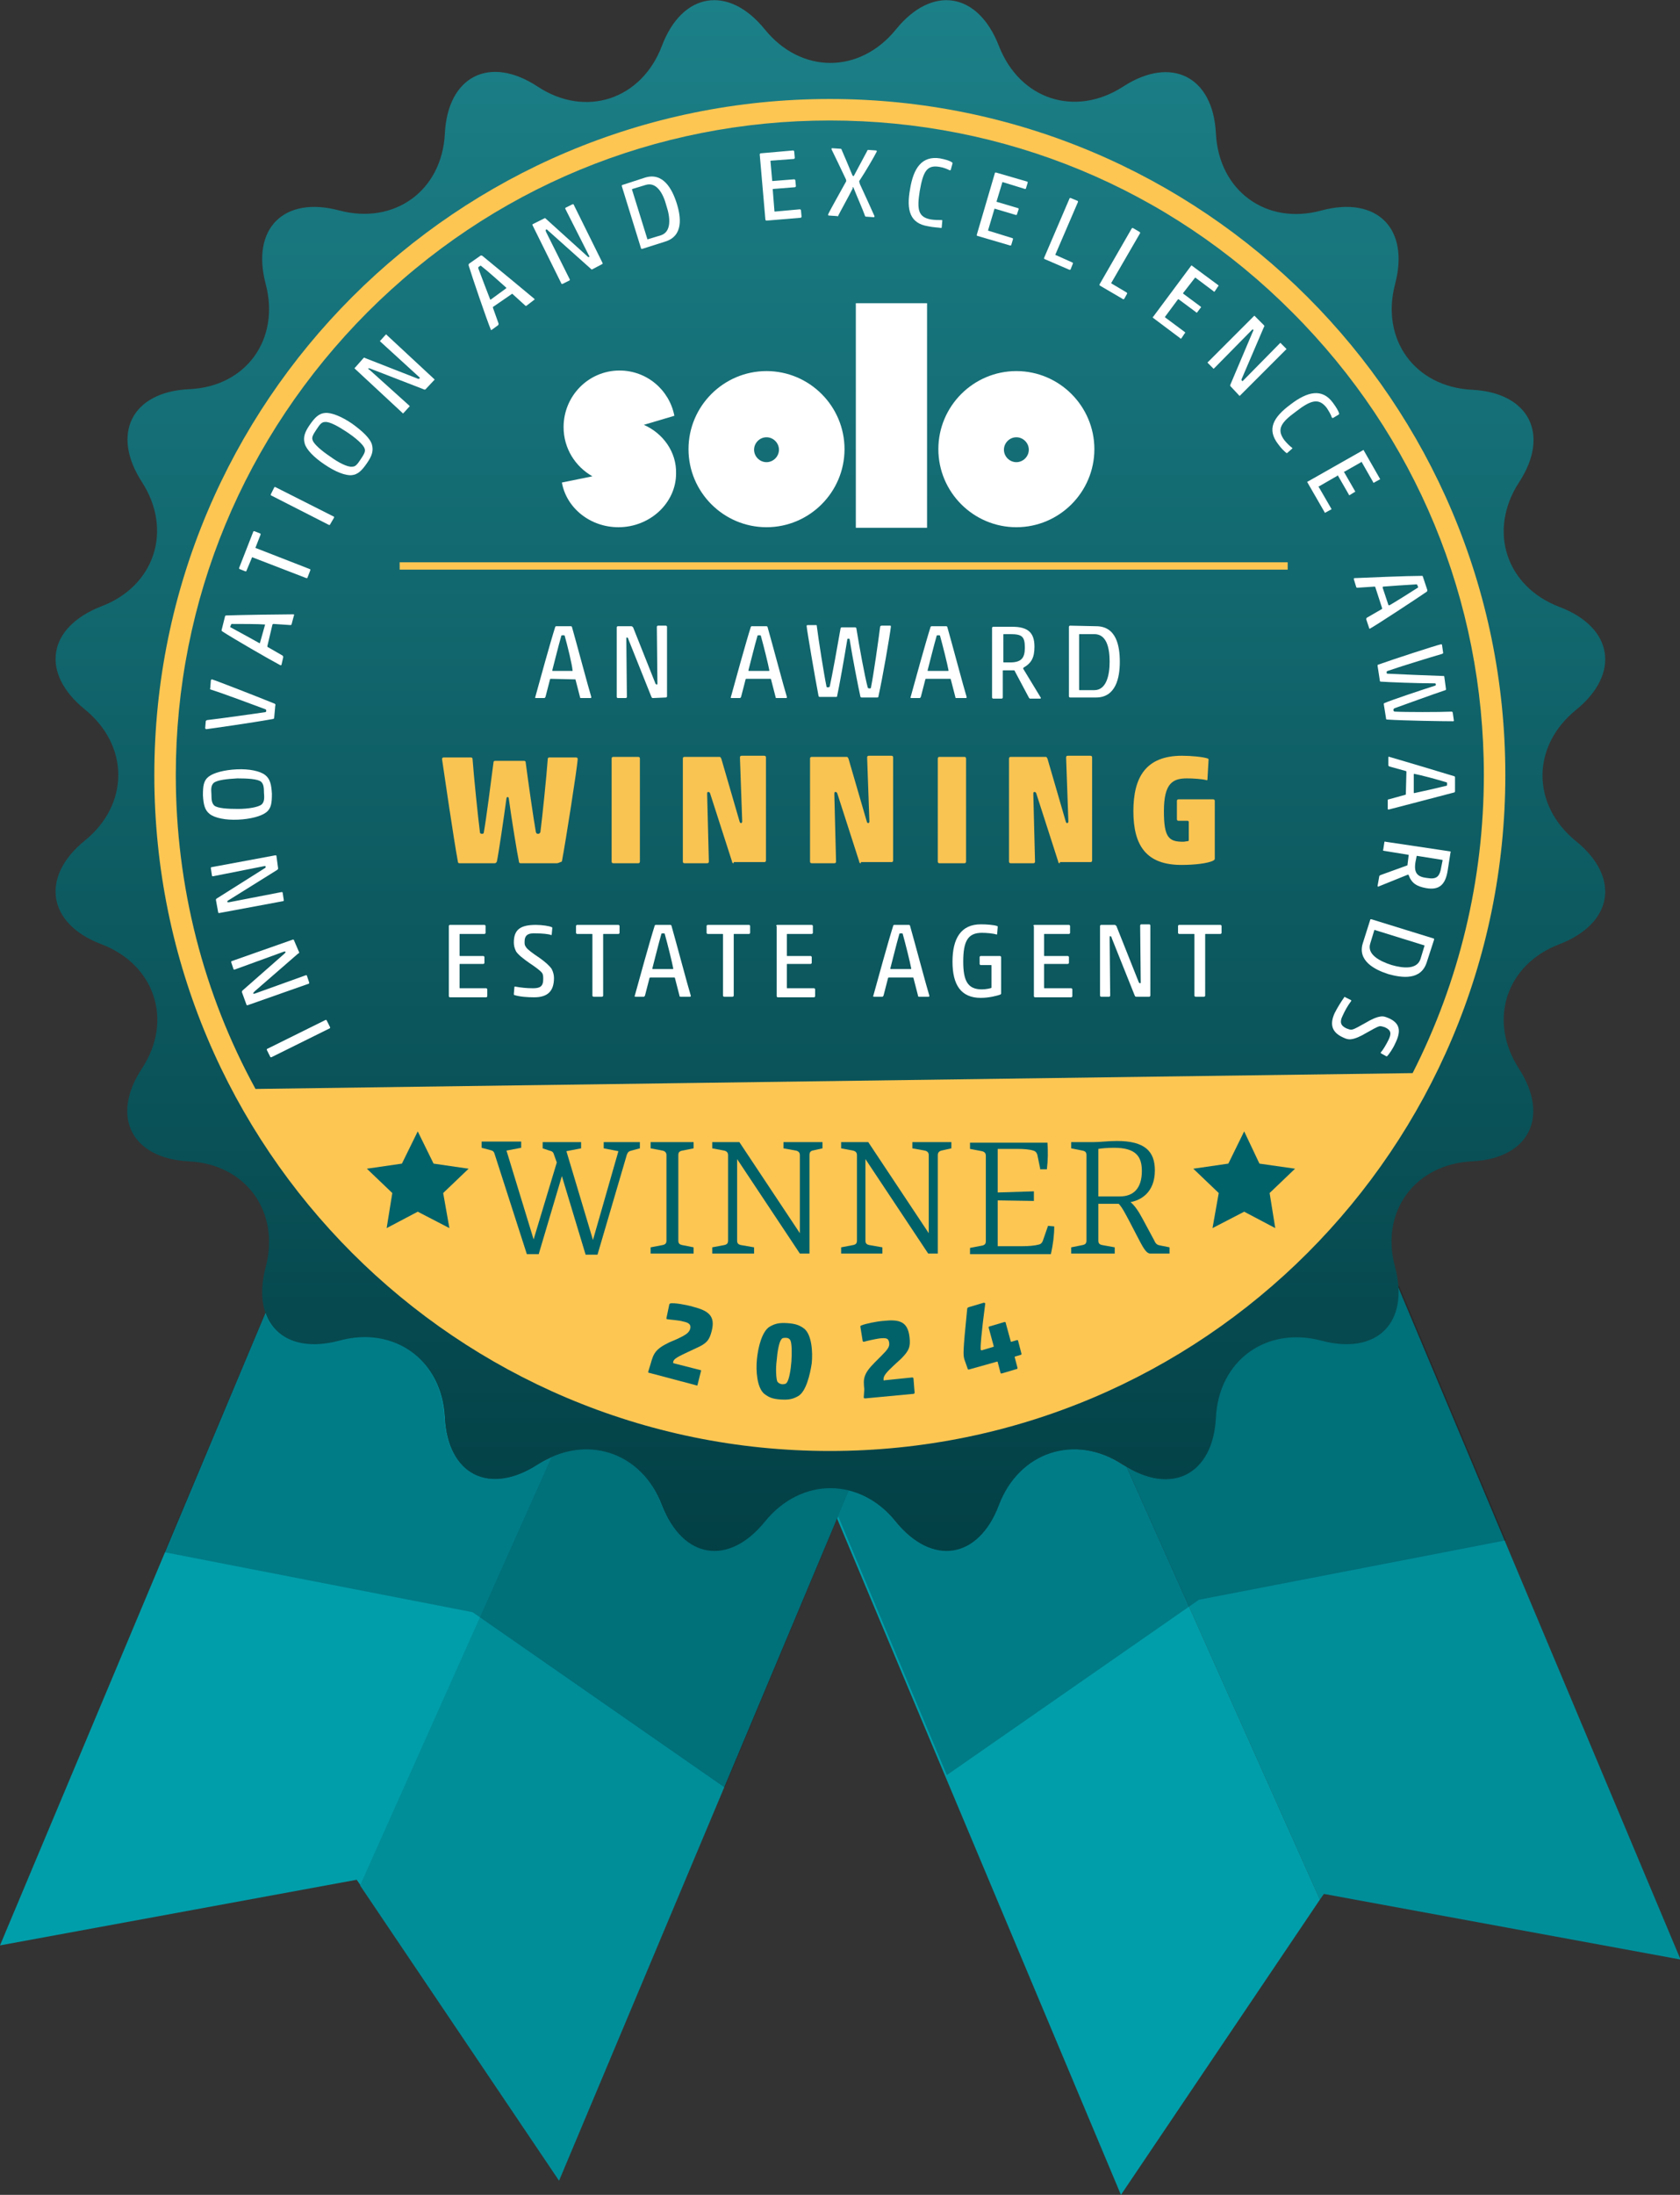 <svg enable-background="new 0 0 297.2 388" version="1.1" viewBox="0 0 297.2 388" xml:space="preserve" xmlns="http://www.w3.org/2000/svg">
<rect x="0" y="0" width="297.2" height="388" fill="#333333" stroke="none"/>
<style type="text/css">
	.st0{fill:#008E99;}
	.st1{fill:#009EAA;}
	.st2{opacity:0.22;fill:#00090B;enable-background:new    ;}
	.st3{fill:url(#SVGID_1_);}
	.st4{fill:#FDC653;}
	.st5{enable-background:new    ;}
	.st6{fill:#FFFFFF;}
	.st7{fill:#FAC452;}
	.st8{fill:#006169;}
	.st9{fill:#026269;}
</style>

	<path class="st0" d="m247.3 227.4c0.5 7.6-5 11.8-13.6 9.5-9.8-2.6-18.2 3.5-18.7 13.6-0.5 9.9-7.5 13.7-15.7 8.8l34.2 76.5 0.7-1 63.1 11.6-50-119z"/>
	<path class="st1" d="m176.6 266c-3.6 9.5-11.8 10.8-18.2 2.9-3.4-4.3-8.1-6.2-12.6-5.9l52.5 125 35.2-52.2-34.2-76.5c-0.2-0.1-0.5-0.3-0.7-0.4-8.5-5.6-18.4-2.3-22 7.1z"/>
	<path class="st1" d="m78.7 250.5c-0.5-10.1-8.9-16.3-18.7-13.6-6.6 1.8-11.4-0.3-13-4.9l-47 111.9 63.1-11.6 0.7 1 33.9-75.8c-0.8 0.4-1.7 0.8-2.5 1.3-8.6 5.6-16 1.9-16.5-8.3z"/>
	<path class="st0" d="m135.3 268.9c-6.4 7.9-14.5 6.6-18.2-2.9-3.3-8.6-11.7-12-19.5-8.5l-33.9 75.8 35.2 52.2 51.3-122.1c-5.2-1.3-10.9 0.5-14.9 5.5z"/>
	<path class="st2" d="m233.7 236.9c-9.8-2.6-18.2 3.5-18.7 13.6s-7.9 13.9-16.4 8.3c-8.5-5.5-18.4-2.3-22 7.2s-11.8 10.8-18.2 2.9-16.8-7.9-23.2 0-14.5 6.6-18.2-2.9c-3.6-9.5-13.5-12.7-22-7.2s-15.9 1.8-16.4-8.3-8.9-16.3-18.7-13.6c-6.6 1.8-11.4-0.3-13-4.8l-17.8 42.3 54.5 10.6 44.6 31 20.1-47.9 19.2 45.7 44.6-31 54.3-10.5-18.9-45-0.2 0.1c0.6 7.6-5 11.8-13.6 9.5z"/>

<linearGradient id="SVGID_1_" x1="146.9" x2="146.9" y1="113.83" y2="387.97" gradientTransform="matrix(1 0 0 -1 0 388)" gradientUnits="userSpaceOnUse">
	<stop stop-color="#024045" offset="0"/>
	<stop stop-color="#1C8088" offset="1"/>
</linearGradient>
<path class="st3" d="m135.3 5.2c6.4 7.9 16.8 7.9 23.2 0s14.5-6.6 18.2 2.9 13.5 12.7 22 7.2 15.9-1.8 16.4 8.3 8.9 16.3 18.7 13.6c9.8-2.6 15.6 3.2 13 13s3.5 18.2 13.6 18.7 13.9 7.9 8.3 16.4c-5.5 8.5-2.3 18.4 7.2 22s10.8 11.8 2.9 18.2-7.9 16.8 0 23.2 6.6 14.5-2.9 18.2c-9.5 3.6-12.7 13.5-7.2 22s1.8 15.9-8.3 16.4-16.3 8.9-13.6 18.7c2.6 9.8-3.2 15.6-13 13s-18.2 3.5-18.7 13.6-7.9 13.9-16.4 8.3c-8.5-5.5-18.4-2.3-22 7.2s-11.8 10.8-18.2 2.9-16.8-7.9-23.2 0-14.5 6.6-18.2-2.9c-3.6-9.5-13.5-12.7-22-7.2s-15.9 1.8-16.4-8.3-8.9-16.3-18.7-13.6c-9.8 2.6-15.6-3.2-13-13s-3.5-18.2-13.6-18.7-13.9-7.9-8.3-16.4 2.3-18.4-7.2-22-10.8-11.9-2.9-18.3 7.9-16.8 0-23.2-6.6-14.5 2.9-18.2c9.5-3.6 12.7-13.5 7.2-22s-1.8-15.9 8.3-16.4c10.1-0.4 16.2-8.8 13.6-18.6s3.2-15.6 13-13 18.2-3.5 18.7-13.6 7.9-13.9 16.4-8.3 18.4 2.3 22-7.2 11.8-10.8 18.2-2.9z"/>
<path class="st4" d="M146.8,17.5C80.8,17.5,27.3,71,27.3,137s53.5,119.5,119.5,119.5S266.3,203,266.3,137S212.8,17.5,146.8,17.5z   M65,55.2c21.9-21.9,50.9-33.9,81.8-33.9s60,12,81.8,33.9c21.9,21.9,33.9,50.9,33.9,81.8c0,18.6-4.4,36.6-12.6,52.7l-204.7,2.8  C36,175.7,31.1,156.7,31.1,137C31.1,106.1,43.2,77.1,65,55.2z"/>
<g class="st5">
	<path class="st6" d="m101.8 120.1c0-0.1-0.1-0.1 0 0l-4.3-0.1c-0.1 0-0.2 0-0.2 0.1l-0.8 3.1c-0.1 0.1-0.1 0.2-0.2 0.2h-1.5c-0.1 0-0.2-0.1-0.1-0.2 0.6-2.2 2.7-9.8 3.5-12.3 0-0.1 0.1-0.2 0.2-0.2h2.6c0.1 0 0.2 0.1 0.2 0.2 0.8 2.8 2.9 10.7 3.4 12.3 0 0.1 0 0.2-0.1 0.2h-1.7c-0.1 0-0.2 0-0.2-0.2l-0.8-3.1zm-0.5-1.5c0.1 0 0.1 0 0 0-0.1-1.2-0.9-4.4-1.4-6.2 0-0.1-0.1-0.1-0.3-0.1s-0.3 0-0.3 0.1c-0.5 1.7-1.3 5-1.6 6.1 0 0.1 0 0.1 0.1 0.1h3.5z"/>
	<path class="st6" d="m115.5 123.4c-0.2 0-0.2-0.1-0.3-0.3l-4-10c-0.1-0.3-0.1-0.4-0.3-0.4-0.1 0-0.1 0-0.1 0.4l0.1 10.1c0 0.1-0.1 0.2-0.2 0.2h-1.4c-0.1 0-0.2-0.1-0.2-0.2v-12.3c0-0.1 0.1-0.2 0.2-0.2h2.4c0.1 0 0.2 0.1 0.3 0.2l3.9 9.8c0.1 0.3 0.2 0.3 0.3 0.3s0.1 0 0.1-0.2l-0.1-10c0-0.1 0.1-0.2 0.2-0.2h1.4c0.1 0 0.2 0.1 0.2 0.2v12.3c0 0.1-0.1 0.2-0.2 0.2l-2.3 0.1z"/>
	<path class="st6" d="m136.4 120.1c0-0.1-0.1-0.1-0.1-0.1h-4.2c-0.1 0-0.2 0-0.2 0.1l-0.8 3.1c-0.1 0.1-0.1 0.2-0.2 0.2h-1.5c-0.1 0-0.2-0.1-0.1-0.2 0.6-2.2 2.7-9.8 3.5-12.3 0-0.1 0.1-0.2 0.2-0.2h2.6c0.1 0 0.2 0.1 0.2 0.2 0.8 2.8 2.9 10.7 3.4 12.3 0 0.1 0 0.2-0.1 0.2h-1.7c-0.1 0-0.2 0-0.2-0.2l-0.8-3.1zm-0.4-1.5c0.1 0 0.1 0 0.1-0.1-0.2-1.1-1-4.3-1.5-6.1 0-0.1-0.1-0.1-0.3-0.1s-0.3 0-0.3 0.1c-0.5 1.7-1.3 5-1.6 6.1 0 0.1 0 0.1 0.1 0.1h3.5z"/>
	<path class="st6" d="m153.5 121.5c0 0.1 0.1 0.2 0.3 0.2s0.3 0 0.3-0.3c0.4-1.9 1.3-8.2 1.6-10.6 0-0.1 0.1-0.2 0.3-0.2h1.5c0.1 0 0.1 0.1 0.1 0.2-0.2 1.7-1.5 9.2-2.2 12.3 0 0.2-0.1 0.2-0.3 0.2h-2.7c-0.1 0-0.2-0.1-0.2-0.2-0.3-1.3-1.4-6.9-1.9-10.1 0-0.1-0.1-0.1-0.2-0.1s-0.2 0-0.2 0.1c-0.5 3.1-1.5 8.7-1.8 10 0 0.2-0.1 0.2-0.2 0.2h-2.9c-0.1 0-0.2-0.1-0.2-0.2-0.6-3.1-2-11.3-2.1-12.3 0-0.1 0-0.2 0.2-0.2h1.5c0.1 0 0.1 0.1 0.1 0.2 0.3 2.4 1.3 8.7 1.7 10.6 0 0.2 0.1 0.2 0.3 0.2s0.3-0.1 0.3-0.2c0.4-1.8 1.4-7.3 1.9-10.2 0-0.1 0.1-0.2 0.2-0.2h2.4c0.1 0 0.2 0.1 0.2 0.2 0.5 3.1 1.5 8.6 2 10.4z"/>
	<path class="st6" d="m168.2 120.1c0-0.1-0.1-0.1-0.1-0.1h-4.2c-0.1 0-0.2 0-0.2 0.1l-0.8 3.1c-0.1 0.1-0.1 0.2-0.2 0.2h-1.5c-0.1 0-0.2-0.1-0.1-0.2 0.6-2.2 2.7-9.8 3.5-12.3 0-0.1 0.1-0.2 0.2-0.2h2.6c0.1 0 0.2 0.1 0.2 0.2 0.8 2.8 2.9 10.7 3.4 12.3 0 0.1 0 0.2-0.1 0.2h-1.7c-0.1 0-0.2 0-0.2-0.2l-0.8-3.1zm-0.5-1.5c0.1 0 0.1 0 0.1-0.1-0.2-1.1-1-4.3-1.5-6.1 0-0.1-0.1-0.1-0.3-0.1s-0.3 0-0.3 0.1c-0.5 1.7-1.3 5-1.6 6.1 0 0.1 0 0.1 0.1 0.1h3.5z"/>
	<path class="st6" d="m179.5 118.6c0-0.1-0.1-0.1-0.2-0.1h-1.8c-0.1 0-0.1 0-0.1 0.1v4.7c0 0.1-0.1 0.2-0.2 0.2h-1.5c-0.1 0-0.2-0.1-0.2-0.2v-12.3c0-0.1 0.1-0.2 0.2-0.2h3.4c2.7 0 3.9 1 3.9 3.5 0 1.9-0.5 2.9-1.9 3.7 0 0-0.1 0.1-0.1 0.2l3.1 5.1c0.1 0.1 0 0.2-0.1 0.2h-1.8c-0.1 0-0.1-0.1-0.2-0.2l-2.5-4.7zm1.8-4.1c0-2-0.5-2.4-2.6-2.4h-1.1c-0.1 0-0.1 0-0.1 0.1v4.8c0 0.1 0 0.1 0.1 0.1h1.1c2 0 2.6-0.8 2.6-2.6z"/>
	<path class="st6" d="m193.9 110.7c3.6 0 4.2 3.5 4.2 6.3s-0.7 6.3-4.2 6.3h-4.6c-0.1 0-0.2-0.1-0.2-0.2v-12.3c0-0.1 0.1-0.2 0.2-0.2l4.6 0.1zm-0.3 1.4h-2.6c-0.1 0-0.1 0-0.1 0.1v9.7c0 0.1 0 0.1 0.1 0.1h2.6c2.1 0 2.7-2.6 2.7-5s-0.5-4.9-2.7-4.9z"/>


	<path class="st7" d="m98.5 152.6h-6.4c-0.2 0-0.3-0.1-0.3-0.3-0.3-1.4-1.3-7.5-1.8-11.2 0-0.1-0.1-0.2-0.2-0.2s-0.2 0.1-0.2 0.2c-0.5 3.7-1.4 9.8-1.7 11.2-0.1 0.2-0.2 0.3-0.4 0.3h-6.2c-0.2 0-0.3-0.1-0.3-0.3-0.7-3.7-2.6-16.7-2.8-18.1 0-0.2 0.1-0.3 0.3-0.3h4.8c0.2 0 0.3 0.1 0.3 0.3 0.2 2.9 1 10.6 1.3 12.9 0 0.2 0.1 0.3 0.4 0.3 0.2 0 0.3-0.1 0.3-0.3 0.4-2.2 1.3-9.2 1.7-12.3 0-0.2 0.1-0.3 0.3-0.3h5.1c0.2 0 0.3 0.1 0.3 0.3 0.4 3.1 1.4 10.1 1.8 12.3 0.1 0.2 0.1 0.3 0.4 0.3 0.2 0 0.3-0.1 0.4-0.3 0.3-2.3 1.1-10 1.3-12.9 0-0.2 0.1-0.3 0.3-0.3h4.7c0.2 0 0.3 0.1 0.3 0.3-0.1 1.6-2.1 14.4-2.8 18.1-0.5 0.2-0.7 0.3-0.9 0.3z"/>
	<path class="st7" d="m108.5 152.6c-0.2 0-0.3-0.1-0.3-0.3v-18.2c0-0.2 0.1-0.3 0.3-0.3h4.4c0.2 0 0.3 0.1 0.3 0.3v18.2c0 0.2-0.1 0.3-0.3 0.3h-4.4z"/>
	<path class="st7" d="m129.8 152.6c-0.2 0-0.3-0.1-0.3-0.3l-3.8-11.8c-0.1-0.4-0.2-0.5-0.4-0.5s-0.2 0.1-0.2 0.5l0.3 11.8c0 0.2-0.1 0.3-0.3 0.3h-4c-0.2 0-0.3-0.1-0.3-0.3v-18.2c0-0.2 0.1-0.3 0.3-0.3h6.2c0.2 0 0.2 0.2 0.3 0.3l3.2 11c0.1 0.4 0.2 0.4 0.3 0.4s0.2-0.1 0.2-0.3l-0.4-11.3c0-0.2 0.1-0.3 0.3-0.3h4c0.2 0 0.3 0.1 0.3 0.3v18.2c0 0.2-0.1 0.3-0.3 0.3h-5.4v0.2z"/>
	<path class="st7" d="m152.3 152.6c-0.2 0-0.3-0.1-0.3-0.3l-3.8-11.8c-0.1-0.4-0.2-0.5-0.4-0.5s-0.2 0.1-0.2 0.5l0.3 11.8c0 0.2-0.1 0.3-0.3 0.3h-4c-0.2 0-0.3-0.1-0.3-0.3v-18.2c0-0.2 0.1-0.3 0.3-0.3h6.2c0.2 0 0.2 0.2 0.3 0.3l3.2 11c0.1 0.4 0.2 0.4 0.3 0.4s0.2-0.1 0.2-0.3l-0.4-11.3c0-0.2 0.1-0.3 0.3-0.3h4c0.2 0 0.3 0.1 0.3 0.3v18.2c0 0.2-0.1 0.3-0.3 0.3h-5.4v0.2z"/>
	<path class="st7" d="m166.2 152.6c-0.2 0-0.3-0.1-0.3-0.3v-18.2c0-0.2 0.1-0.3 0.3-0.3h4.4c0.2 0 0.3 0.1 0.3 0.3v18.2c0 0.2-0.1 0.3-0.3 0.3h-4.4z"/>
	<path class="st7" d="m187.5 152.6c-0.2 0-0.3-0.1-0.3-0.3l-3.8-11.8c-0.1-0.4-0.2-0.5-0.4-0.5s-0.2 0.1-0.2 0.5l0.3 11.8c0 0.2-0.1 0.3-0.3 0.3h-4c-0.2 0-0.3-0.1-0.3-0.3v-18.2c0-0.2 0.1-0.3 0.3-0.3h6.2c0.2 0 0.2 0.2 0.3 0.3l3.2 11c0.1 0.4 0.2 0.4 0.3 0.4s0.2-0.1 0.2-0.3l-0.4-11.3c0-0.2 0.1-0.3 0.3-0.3h4c0.2 0 0.3 0.1 0.3 0.3v18.2c0 0.2-0.1 0.3-0.3 0.3h-5.4v0.2z"/>
	<path class="st7" d="m205.9 143.4c0 4.7 0.9 5.4 3.4 5.4 0.3 0 0.6-0.1 0.8-0.1s0.2-0.1 0.2-0.3v-3.1c0-0.1-0.1-0.2-0.2-0.2h-1.6c-0.2 0-0.3-0.1-0.3-0.3v-3.2c0-0.2 0.1-0.3 0.3-0.3h6.1c0.2 0 0.3 0.1 0.3 0.3v10.2c0 0.2-0.2 0.3-0.4 0.4-0.9 0.4-3 0.7-5.5 0.7-6.2 0-8.5-3.4-8.5-9.5 0-6 2.2-9.8 8.6-9.8 1.6 0 3.8 0.2 4.6 0.5 0.1 0.1 0.1 0.1 0.1 0.2l-0.2 3.5c0 0.1-0.1 0.2-0.2 0.1-0.8-0.2-2.4-0.3-3.4-0.3-2.5 0-4.1 0.8-4.1 5.8z"/>


	<path class="st6" d="m79.4 163.7c0-0.1 0.1-0.2 0.2-0.2h6.1c0.1 0 0.2 0.1 0.2 0.2v1.2c0 0.1-0.1 0.2-0.2 0.2h-4.3c-0.1 0-0.1 0-0.1 0.1v3.7c0 0.1 0 0.1 0.1 0.1h4.1c0.1 0 0.2 0.1 0.2 0.2v1c0 0.1-0.1 0.2-0.2 0.2h-4.1c-0.1 0-0.1 0-0.1 0.1v4.1c0 0.1 0 0.1 0.1 0.1h4.6c0.1 0 0.2 0.1 0.2 0.2v1.2c0 0.1-0.1 0.2-0.2 0.2h-6.4c-0.1 0-0.2-0.1-0.2-0.2v-12.4z"/>
	<path class="st6" d="m92.8 166.5c0 0.4 0 0.6 0.3 1s1.1 1 2.3 1.8c1 0.7 1.8 1.4 2.2 2 0.3 0.6 0.4 1.1 0.4 1.6 0 2.3-1.1 3.4-3.5 3.4-1.2 0-2.6-0.1-3.5-0.4-0.1 0-0.1-0.1-0.1-0.2l0.1-1.2c0-0.1 0.1-0.1 0.1-0.1 1.1 0.2 2.1 0.3 3.2 0.3 1.2 0 1.8-0.3 1.8-1.6 0-0.4 0-0.8-0.2-1.1-0.3-0.4-1.1-1-2.3-1.8-1-0.7-1.9-1.4-2.3-2-0.3-0.6-0.4-1.1-0.4-1.6 0-2.3 1.2-3.1 3.9-3.1 1.1 0 2.4 0.2 2.8 0.4 0.1 0 0.1 0.1 0.1 0.2l-0.1 1.1c0 0.1-0.1 0.1-0.1 0.1-0.4-0.2-1.7-0.3-2.6-0.3-1.5-0.1-2.1 0.3-2.1 1.5z"/>
	<path class="st6" d="m104.8 165.2c0-0.1 0-0.1-0.1-0.1h-2.6c-0.1 0-0.2-0.1-0.2-0.2v-1.2c0-0.1 0.1-0.2 0.2-0.2h7.3c0.1 0 0.2 0.1 0.2 0.2v1.2c0 0.1-0.1 0.2-0.2 0.2h-2.6c-0.1 0-0.1 0-0.1 0.1v10.8c0 0.1-0.1 0.2-0.2 0.2h-1.5c-0.1 0-0.2-0.1-0.2-0.2v-10.8z"/>
	<path class="st6" d="m119.4 172.9c0-0.1-0.1-0.1-0.1-0.1h-4.2c-0.1 0-0.2 0-0.2 0.1l-0.8 3.1c-0.1 0.1-0.1 0.2-0.2 0.2h-1.5c-0.1 0-0.2-0.1-0.1-0.2 0.6-2.2 2.7-9.8 3.5-12.3 0-0.1 0.1-0.2 0.2-0.2h2.6c0.1 0 0.2 0.1 0.2 0.2 0.8 2.8 2.9 10.7 3.4 12.3 0 0.1 0 0.2-0.1 0.2h-1.7c-0.1 0-0.2 0-0.2-0.2l-0.8-3.1zm-0.4-1.6c0.1 0 0.1 0 0.1-0.1-0.2-1.1-1-4.3-1.5-6.1 0-0.1-0.1-0.1-0.3-0.1s-0.3 0-0.3 0.1c-0.5 1.7-1.3 5-1.6 6.1 0 0.1 0 0.1 0.1 0.1h3.5z"/>
	<path class="st6" d="m127.9 165.2c0-0.1 0-0.1-0.1-0.1h-2.6c-0.1 0-0.2-0.1-0.2-0.2v-1.2c0-0.1 0.1-0.2 0.2-0.2h7.3c0.1 0 0.2 0.1 0.2 0.2v1.2c0 0.1-0.1 0.2-0.2 0.2h-2.6c-0.1 0-0.1 0-0.1 0.1v10.8c0 0.1-0.1 0.2-0.2 0.2h-1.5c-0.1 0-0.2-0.1-0.2-0.2v-10.8z"/>
	<path class="st6" d="m137.3 163.7c0-0.1 0.1-0.2 0.2-0.2h6.1c0.1 0 0.2 0.1 0.2 0.2v1.2c0 0.1-0.1 0.2-0.2 0.2h-4.3c-0.1 0-0.1 0-0.1 0.1v3.7c0 0.1 0 0.1 0.1 0.1h4.1c0.1 0 0.2 0.1 0.2 0.2v1c0 0.1-0.1 0.2-0.2 0.2h-4.1c-0.1 0-0.1 0-0.1 0.1v4.1c0 0.1 0 0.1 0.1 0.1h4.7c0.1 0 0.2 0.1 0.2 0.2v1.2c0 0.1-0.1 0.2-0.2 0.2h-6.4c-0.1 0-0.2-0.1-0.2-0.2v-12.4h-0.1z"/>
	<path class="st6" d="m161.6 172.9c0-0.1-0.1-0.1-0.1-0.1h-4.2c-0.1 0-0.2 0-0.2 0.1l-0.8 3.1c-0.1 0.1-0.1 0.2-0.2 0.2h-1.5c-0.1 0-0.2-0.1-0.1-0.2 0.6-2.2 2.7-9.8 3.5-12.3 0-0.1 0.1-0.2 0.2-0.2h2.6c0.1 0 0.2 0.1 0.2 0.2 0.8 2.8 2.9 10.7 3.4 12.3 0 0.1 0 0.2-0.1 0.2h-1.7c-0.1 0-0.2 0-0.2-0.2l-0.8-3.1zm-0.5-1.6c0.1 0 0.1 0 0.1-0.1-0.2-1.1-1-4.3-1.5-6.1 0-0.1-0.1-0.1-0.3-0.1s-0.3 0-0.3 0.1c-0.5 1.7-1.3 5-1.6 6.1 0 0.1 0 0.1 0.1 0.1h3.5z"/>
	<path class="st6" d="m175.4 174.6v-3.9c0-0.1 0-0.1-0.1-0.1h-1.8c-0.1 0-0.2-0.1-0.2-0.2v-1.2c0-0.1 0.1-0.2 0.2-0.2h3.4c0.1 0 0.2 0.1 0.2 0.2v6.4c0 0.1 0 0.1-0.1 0.2-0.5 0.2-2 0.6-3.5 0.6-3.5 0-5-2.3-5-6.4s1.5-6.6 5-6.6c1.1 0 2.3 0.1 2.9 0.3 0.1 0 0.1 0.1 0.1 0.2l-0.1 1.2c0 0.1-0.1 0.1-0.1 0.1-0.6-0.2-1.8-0.3-2.6-0.3-2.5 0-3.3 1.5-3.3 5.1 0 3.4 0.8 4.9 3.3 4.9 0.7 0 1.7-0.2 1.7-0.3z"/>
	<path class="st6" d="m182.8 163.7c0-0.1 0.1-0.2 0.2-0.2h6.1c0.1 0 0.2 0.1 0.2 0.2v1.2c0 0.1-0.1 0.2-0.2 0.2h-4.3c-0.1 0-0.1 0-0.1 0.1v3.7c0 0.1 0 0.1 0.1 0.1h4.1c0.1 0 0.2 0.1 0.2 0.2v1c0 0.1-0.1 0.2-0.2 0.2h-4.1c-0.1 0-0.1 0-0.1 0.1v4.1c0 0.1 0 0.1 0.1 0.1h4.7c0.1 0 0.2 0.1 0.2 0.2v1.2c0 0.1-0.1 0.2-0.2 0.2h-6.4c-0.1 0-0.2-0.1-0.2-0.2v-12.4h-0.1z"/>
	<path class="st6" d="m201 176.2c-0.2 0-0.2-0.1-0.3-0.3l-4-10c-0.1-0.3-0.1-0.4-0.3-0.4-0.1 0-0.1 0-0.1 0.4l0.1 10.1c0 0.1-0.1 0.2-0.2 0.2h-1.4c-0.1 0-0.2-0.1-0.2-0.2v-12.3c0-0.1 0.1-0.2 0.2-0.2h2.4c0.1 0 0.2 0.1 0.3 0.2l3.9 9.8c0.1 0.3 0.2 0.3 0.3 0.3s0.1 0 0.1-0.2l-0.1-10c0-0.1 0.1-0.2 0.2-0.2h1.4c0.1 0 0.2 0.1 0.2 0.2v12.4c0 0.1-0.1 0.2-0.2 0.2h-2.3z"/>
	<path class="st6" d="m211.3 165.2c0-0.1 0-0.1-0.1-0.1h-2.6c-0.1 0-0.2-0.1-0.2-0.2v-1.2c0-0.1 0.1-0.2 0.2-0.2h7.3c0.1 0 0.2 0.1 0.2 0.2v1.2c0 0.1-0.1 0.2-0.2 0.2h-2.6c-0.1 0-0.1 0-0.1 0.1v10.8c0 0.1-0.1 0.2-0.2 0.2h-1.5c-0.1 0-0.2-0.1-0.2-0.2v-10.8z"/>


	<path class="st8" d="m99.4 207.9-4.1 13.8h-2.1l-5.7-17.7c-0.1-0.4-0.3-0.6-0.8-0.7l-1.5-0.4v-1.1h7v1.1l-2.6 0.5 4.8 15.7 4.1-13.6-0.5-1.4c-0.1-0.4-0.3-0.6-0.8-0.7l-1.2-0.4v-1.1h6.8v1.1l-2.6 0.5 4.7 15.7 4.5-15.7-2.6-0.5v-1.1h6.4v1.1l-1.5 0.4c-0.4 0.1-0.6 0.2-0.8 0.7l-5.2 17.7h-2.1l-4.2-13.9z"/>
	<path class="st8" d="m122.7 203-2 0.4c-0.5 0.1-0.7 0.3-0.7 0.8v15.1c0 0.5 0.2 0.7 0.7 0.8l2 0.4v1.1h-7.6v-1.1l2.1-0.4c0.5-0.1 0.7-0.3 0.7-0.8v-15.1c0-0.4-0.2-0.7-0.7-0.8l-2.1-0.4v-1.1h7.6v1.1z"/>
	<path class="st8" d="m143.2 204.2v17.4h-1.7l-11.1-16.7v14.4c0 0.5 0.2 0.7 0.7 0.8l2.3 0.4v1.1h-7.4v-1.1l2.1-0.4c0.5-0.1 0.7-0.3 0.7-0.8v-15.1c0-0.4-0.2-0.7-0.7-0.8l-2.1-0.4v-1.1h4.8l10.7 16.1v-13.8c0-0.4-0.2-0.7-0.7-0.8l-2.2-0.4v-1.1h6.9v1.1l-1.8 0.4c-0.3 0.1-0.5 0.3-0.5 0.8z"/>
	<path class="st8" d="m165.9 204.2v17.4h-1.7l-11.1-16.7v14.4c0 0.5 0.2 0.7 0.7 0.8l2.3 0.4v1.1h-7.3v-1.1l2.1-0.4c0.5-0.1 0.7-0.3 0.7-0.8v-15.1c0-0.4-0.2-0.7-0.7-0.8l-2.1-0.4v-1.1h4.8l10.7 16.1v-13.8c0-0.4-0.2-0.7-0.7-0.8l-2.2-0.4v-1.1h6.9v1.1l-1.8 0.4c-0.3 0.1-0.6 0.3-0.6 0.8z"/>
	<path class="st8" d="m184 206.5-0.5-2.4c-0.1-0.3-0.3-0.6-0.7-0.7-0.6-0.2-1.6-0.3-2.8-0.3h-3.5v7.7l6.4-0.2v1.7l-6.4-0.1v8.1h4.3c1.2 0 2.3-0.1 3-0.3 0.4-0.1 0.6-0.4 0.7-0.7l0.9-2.6 1.1 0.1c0 1.5-0.2 3.2-0.6 4.9h-14.3v-1.1l2.1-0.4c0.5-0.1 0.7-0.3 0.7-0.8v-15.1c0-0.4-0.2-0.7-0.7-0.8l-2.1-0.4v-1.1h13.7c0.1 1.5 0.1 3-0.1 4.7h-1.2v-0.2z"/>
	<path class="st8" d="m189.5 221.6v-1.1l2-0.4c0.5-0.1 0.7-0.3 0.7-0.8v-15.1c0-0.5-0.2-0.7-0.7-0.8l-2-0.4v-1.1h3.8c1.5 0 2.6-0.2 4.3-0.2 4.9 0 6.7 1.8 6.7 5.2 0 4-2.6 5.3-4.3 5.6 0.8 0.7 1.4 1.6 2.1 2.9l2.1 3.9c0.3 0.7 0.6 0.8 1.2 0.9l1.5 0.3v1.1h-3.4c-0.8 0-1.4-1.3-2.4-3.2l-1.3-2.5c-0.7-1.3-1.3-2.5-1.9-3.1h-3.6v6.5c0 0.5 0.2 0.7 0.7 0.8l2.2 0.4v1.1h-7.7zm12.5-14.6c0-2.5-1-4.1-4.9-4.1-1.1 0-2.3 0.1-2.8 0.2v8.4h3.8c2.4 0 3.9-1.4 3.9-4.5z"/>
</g>
<path class="st6" d="m113.9 75.1 5.4-1.6c-0.9-4.6-4.9-8-9.7-8-5.5 0-9.9 4.5-9.9 10 0 3.8 2.1 7 5.1 8.7l-5.4 1.1c0.8 4.5 5 7.9 10 7.9 5.6 0 10.2-4.3 10.2-9.5 0.1-3.8-2.3-7.1-5.7-8.6z"/>
<rect class="st6" x="151.4" y="53.6" width="12.6" height="39.7"/>

	<path class="st6" d="m135.6 65.6c-7.6 0-13.8 6.2-13.8 13.8s6.2 13.8 13.8 13.8 13.8-6.2 13.8-13.8-6.2-13.8-13.8-13.8zm0 16.1c-1.2 0-2.2-1-2.2-2.2s1-2.2 2.2-2.2 2.2 1 2.2 2.2-1 2.2-2.2 2.2z"/>


	<path class="st6" d="m179.8 65.6c-7.6 0-13.8 6.2-13.8 13.8s6.2 13.8 13.8 13.8 13.8-6.2 13.8-13.8-6.2-13.8-13.8-13.8zm0 16.1c-1.2 0-2.2-1-2.2-2.2s1-2.2 2.2-2.2 2.2 1 2.2 2.2-1 2.2-2.2 2.2z"/>

<rect class="st4" x="70.7" y="99.4" width="157.1" height="1.3"/>

	<path class="st6" d="m58.4 181.6c0 0.1 0 0.2-0.1 0.2l-10.3 5.1c-0.1 0-0.2 0-0.2-0.1l-0.6-1.2c0-0.1 0-0.2 0.1-0.2l10.3-5.1c0.1 0 0.2 0 0.2 0.1l0.6 1.2z"/>
	<path class="st6" d="m52.9 168.3c0.1 0.1 0 0.2-0.2 0.3l-7.6 6.6c-0.2 0.2-0.3 0.3-0.3 0.4s0.1 0.1 0.4 0l8.9-3.2c0.1 0 0.2 0 0.2 0.1l0.4 1.2c0 0.1 0 0.2-0.1 0.2l-10.8 3.8c-0.1 0-0.2 0-0.2-0.1l-0.8-2.2c0-0.1 0-0.2 0.1-0.3l7.4-6.5c0.2-0.2 0.2-0.2 0.2-0.3s-0.1-0.1-0.2-0.1l-8.8 3.2c-0.1 0-0.2 0-0.2-0.1l-0.4-1.2c0-0.1 0-0.2 0.1-0.2l10.8-3.8c0.1 0 0.2 0 0.2 0.1l0.9 2.1z"/>
	<path class="st6" d="m49.2 153.5c0 0.2-0.1 0.2-0.2 0.3l-8.5 5.3c-0.2 0.1-0.3 0.2-0.3 0.3s0.1 0.1 0.3 0.1l9.3-1.8c0.1 0 0.2 0 0.2 0.1l0.2 1.3c0 0.1 0 0.2-0.1 0.2l-11.3 2.1c-0.1 0-0.2 0-0.2-0.1l-0.4-2.2c0-0.1 0-0.2 0.2-0.3l8.4-5.3c0.2-0.1 0.2-0.2 0.2-0.3s-0.1-0.1-0.2-0.1l-9.1 1.8c-0.1 0-0.2 0-0.2-0.1l-0.2-1.3c0-0.1 0-0.2 0.1-0.2l11.3-2.1c0.1 0 0.2 0 0.2 0.1l0.3 2.2z"/>
	<path class="st6" d="m46.9 137c0.9 0.7 1.1 1.7 1.2 3.3 0 1.6-0.1 2.6-1 3.3s-2.8 1.2-5 1.3-4.1-0.3-5-1-1.1-1.7-1.2-3.3c0-1.6 0.1-2.6 1-3.3s2.8-1.2 5-1.3 4.1 0.3 5 1zm-0.6 5.2c0.4-0.4 0.5-0.9 0.4-2 0-1.1-0.1-1.6-0.5-2-0.6-0.5-2.4-0.6-4.2-0.6-1.9 0.1-3.6 0.3-4.2 0.8-0.4 0.4-0.5 0.9-0.4 2 0 1.1 0.1 1.6 0.5 2 0.6 0.5 2.4 0.6 4.2 0.6s3.6-0.3 4.2-0.8z"/>
	<path class="st6" d="m36.4 127.5c0-0.1 0.1-0.1 0.2-0.2 2.6-0.3 8.2-1.1 10.3-1.4 0.1 0 0.2-0.1 0.2-0.2 0-0.2 0-0.2-0.1-0.3-1.9-0.7-7.2-2.7-9.7-3.5-0.1 0-0.2-0.1-0.1-0.3l0.1-1.3c0-0.1 0.1-0.2 0.2-0.2 0.7 0.2 7.4 2.8 11.1 4.3 0.1 0.1 0.2 0.2 0.1 0.3l-0.2 2.2c0 0.1-0.1 0.2-0.2 0.2-3.9 0.7-11 1.7-11.8 1.8-0.1 0-0.2-0.1-0.2-0.2l0.1-1.2z"/>
	<path class="st6" d="m48.4 110.3c-0.1 0-0.1 0-0.2 0.1l-0.9 3.8c0 0.1 0 0.2 0.1 0.2l2.6 1.5c0.1 0.1 0.1 0.2 0.1 0.3l-0.3 1.3c0 0.1-0.1 0.1-0.2 0.1-1.9-1-8.3-4.7-10.3-6-0.1-0.1-0.1-0.1-0.1-0.2l0.6-2.4c0-0.1 0.1-0.2 0.2-0.2 2.7-0.1 10.3-0.2 11.9-0.2 0.1 0 0.2 0.1 0.1 0.2l-0.4 1.5c0 0.1-0.1 0.2-0.2 0.2l-3-0.2zm-1.5 0.1v0c-1.1-0.1-4.3-0.1-5.9-0.1-0.1 0-0.1 0.1-0.2 0.3s-0.1 0.3 0 0.3c1.5 0.8 4.2 2.3 5.1 2.8 0.1 0 0.1 0 0.1-0.1l0.9-3.2z"/>
	<path class="st6" d="m44.6 98.5c-0.1 0-0.1 0 0 0l-1 2.4c0 0.1-0.1 0.1-0.2 0.1l-1-0.4c-0.1 0-0.1-0.1-0.1-0.2l2.5-6.4c0-0.1 0.1-0.1 0.2-0.1l1 0.4c0.1 0 0.1 0.1 0.1 0.2l-0.9 2.3c0 0.1 0 0.1 0.1 0.1l9.5 3.7c0.1 0 0.1 0.1 0.1 0.2l-0.5 1.3c0 0.1-0.1 0.1-0.2 0.1l-9.6-3.7z"/>
	<path class="st6" d="m58.4 92.7c0 0.1-0.1 0.1-0.2 0.1l-10.2-5.2c-0.1 0-0.1-0.1-0.1-0.2l0.6-1.2c0-0.1 0.1-0.1 0.2-0.1l10.3 5.2c0.1 0 0.1 0.1 0.1 0.2l-0.7 1.2z"/>
	<path class="st6" d="m65.8 78.6c0.3 1.1 0 2-0.9 3.3s-1.6 2-2.7 2.1-2.9-0.6-4.8-1.9c-1.8-1.2-3.2-2.6-3.5-3.7s0-2 0.9-3.3 1.6-2 2.7-2.1 2.9 0.6 4.8 1.9c1.8 1.3 3.2 2.6 3.5 3.7zm-3.5 3.9c0.6 0 0.9-0.4 1.5-1.3s0.9-1.4 0.7-1.9c-0.2-0.7-1.6-1.9-3.1-2.9s-3.1-1.9-3.9-1.8c-0.6 0-0.9 0.4-1.5 1.3s-0.9 1.4-0.7 1.9c0.2 0.7 1.6 1.9 3.1 2.9 1.5 1.1 3.1 1.9 3.9 1.8z"/>
	<path class="st6" d="m75.3 68.8c-0.1 0.1-0.2 0.1-0.4 0l-9.3-3.6c-0.2-0.1-0.4-0.1-0.4-0.1-0.1 0.1-0.1 0.1 0.2 0.3l7 6.3c0.1 0.1 0.1 0.2 0 0.2l-1 1.1c-0.1 0.1-0.2 0.1-0.2 0l-8.4-7.8c-0.1-0.1-0.1-0.2 0-0.2l1.5-1.7c0.1-0.1 0.2-0.1 0.3 0l9.2 3.6c0.2 0.1 0.3 0.1 0.4 0s0.1-0.1 0-0.2l-6.9-6.3c-0.1-0.1-0.1-0.2 0-0.2l0.9-1c0.1-0.1 0.2-0.1 0.2 0l8.4 7.8c0.1 0.1 0.1 0.2 0 0.2l-1.5 1.6z"/>
	<path class="st6" d="m90.7 52c-0.1-0.1-0.1-0.1-0.2 0l-3.2 2.2c-0.1 0-0.1 0.1-0.1 0.2l1 2.8c0 0.1 0 0.2-0.1 0.3l-1.1 0.8c-0.1 0.1-0.2 0-0.2-0.1-0.8-2-3.2-9-3.9-11.3 0-0.1 0-0.2 0.1-0.3l2-1.4c0.1-0.1 0.2 0 0.3 0 2.1 1.7 8 6.6 9.2 7.6 0.1 0.1 0.1 0.2 0 0.2l-1.3 1c-0.1 0.1-0.2 0.1-0.3 0l-2.2-2zm-1.2-1c0.1-0.1 0.1-0.1 0-0.2-0.8-0.7-3.1-2.8-4.4-3.8-0.1-0.1-0.1 0-0.3 0.1s-0.2 0.2-0.2 0.3c0.6 1.6 1.7 4.5 2.1 5.5 0 0.1 0.1 0.1 0.2 0l2.6-1.9z"/>
	<path class="st6" d="m104.8 47.6c-0.1 0.1-0.2 0-0.3-0.1l-7.5-6.7c-0.2-0.2-0.3-0.3-0.4-0.2-0.1 0-0.1 0.1 0 0.4l4.2 8.4c0 0.1 0 0.2-0.1 0.2l-1.2 0.6c-0.1 0-0.2 0-0.2-0.1l-5.1-10.3c0-0.1 0-0.2 0.1-0.2l2-1c0.1-0.1 0.2 0 0.3 0.1l7.3 6.6c0.2 0.2 0.3 0.2 0.3 0.1 0.1 0 0.1-0.1 0-0.2l-4.2-8.3c0-0.1 0-0.2 0.1-0.2l1.2-0.6c0.1 0 0.2 0 0.2 0.1l5.1 10.3c0 0.1 0 0.2-0.1 0.2l-1.7 0.9z"/>
	<path class="st6" d="m114.1 31.4c3.2-1 4.8 2 5.6 4.5s1.2 5.8-2 6.8l-4.1 1.3c-0.1 0-0.2 0-0.2-0.1l-3.4-11c0-0.1 0-0.2 0.1-0.2l4-1.3zm0.1 1.3-2.3 0.7c-0.1 0-0.1 0.1-0.1 0.1l2.7 8.7c0 0.1 0 0.1 0.1 0.1l2.3-0.7c1.9-0.6 1.7-3.1 1-5.2-0.6-2.3-1.8-4.3-3.7-3.7z"/>
	<path class="st6" d="m134.4 27.3c0-0.1 0.1-0.2 0.2-0.2l5.7-0.5c0.1 0 0.2 0.1 0.2 0.2l0.1 1.1c0 0.1-0.1 0.2-0.2 0.2l-4 0.3c-0.1 0-0.1 0-0.1 0.1l0.3 3.4c0 0.1 0 0.1 0.1 0.1l3.8-0.3c0.1 0 0.2 0.1 0.2 0.2l0.1 1c0 0.1-0.1 0.2-0.2 0.2l-3.8 0.3c-0.1 0-0.1 0-0.1 0.1l0.3 3.8c0 0.1 0 0.1 0.1 0.1l4.4-0.4c0.1 0 0.2 0.1 0.2 0.2l0.1 1.1c0 0.1-0.1 0.2-0.2 0.2l-6 0.5c-0.1 0-0.2-0.1-0.2-0.2l-1-11.5z"/>
	<path class="st6" d="m150.8 33.4c-0.6 1.2-2.1 3.9-2.5 4.7 0 0.1-0.1 0.2-0.2 0.1l-1.5-0.1c-0.1 0-0.1-0.1-0.1-0.2 0.3-0.7 2.3-4.2 3-5.5 0.1-0.2 0.2-0.3 0.2-0.4s0-0.2-0.1-0.4c-0.7-1.5-2.2-4.6-2.5-5.2 0-0.1 0-0.2 0.1-0.2l1.5 0.1c0.1 0 0.2 0.1 0.2 0.2 0.4 0.9 1.5 3.5 1.9 4.5 0 0.1 0.1 0.1 0.2 0.1s0.1 0 0.1-0.1c0.5-0.9 1.8-3.4 2.3-4.3 0-0.1 0.1-0.2 0.2-0.2l1.4 0.1c0.1 0 0.1 0.1 0.1 0.2-0.5 1-2.1 3.7-2.9 4.9-0.2 0.3-0.2 0.3-0.2 0.4s0.1 0.2 0.1 0.4c0.6 1.3 2.3 5 2.6 5.7 0 0.1 0 0.2-0.1 0.2l-1.4-0.1c-0.1 0-0.2-0.1-0.2-0.2-0.3-0.9-1.5-3.6-2-4.9 0-0.1-0.1-0.1-0.2-0.1 0.1 0.2 0 0.3 0 0.3z"/>
	<path class="st6" d="m164.2 40c-3.2-0.5-3.9-2.8-3.2-6.6 0.6-3.7 2.1-5.9 5.3-5.4 1 0.2 1.7 0.4 2.1 0.7 0.1 0 0.1 0.1 0.1 0.2l-0.3 1.1c0 0.1-0.1 0.1-0.2 0.1-0.4-0.2-1.1-0.5-1.8-0.6-2.3-0.4-2.9 0.9-3.5 4.3-0.5 3.2-0.3 4.6 2 5 0.6 0.1 1.4 0.1 1.8 0.1 0.1 0 0.2 0 0.2 0.1l-0.1 1.1c0 0.1 0 0.2-0.1 0.2-0.6-0.1-1.4-0.1-2.3-0.3z"/>
	<path class="st6" d="m176 30.6c0-0.1 0.1-0.1 0.2-0.1l5.5 1.6c0.1 0 0.1 0.1 0.1 0.2l-0.3 1c0 0.1-0.1 0.1-0.2 0.1l-3.9-1.2c-0.1 0-0.1 0-0.1 0.1l-1 3.3c0 0.1 0 0.1 0.1 0.1l3.7 1.1c0.1 0 0.1 0.1 0.1 0.2l-0.3 0.9c0 0.1-0.1 0.1-0.2 0.1l-3.7-1.1c-0.1 0-0.1 0-0.1 0.1l-1.1 3.7c0 0.1 0 0.1 0.1 0.1l4.2 1.3c0.1 0 0.1 0.1 0.1 0.2l-0.3 1c0 0.1-0.1 0.1-0.2 0.1l-5.8-1.7c-0.1 0-0.1-0.1-0.1-0.2l3.2-10.9z"/>
	<path class="st6" d="m189.2 35.1c0-0.1 0.1-0.1 0.2-0.1l1.2 0.5c0.1 0 0.1 0.1 0.1 0.2l-4 9.3c0 0.1 0 0.1 0.1 0.1l2.9 1.3c0.1 0 0.1 0.1 0.1 0.2l-0.4 1c0 0.1-0.1 0.1-0.2 0.1l-4.4-1.9c-0.1 0-0.1-0.1-0.1-0.2l4.5-10.5z"/>
	<path class="st6" d="m200.2 40.4c0.1-0.1 0.1-0.1 0.2-0.1l1.2 0.7c0.1 0.1 0.1 0.1 0.1 0.2l-5.1 8.8v0.1l2.7 1.6c0.1 0.1 0.1 0.1 0.1 0.2l-0.5 0.9c-0.1 0.1-0.1 0.1-0.2 0.1l-4.1-2.4c-0.1-0.1-0.1-0.1-0.1-0.2l5.7-9.9z"/>
	<path class="st6" d="m210.7 47c0.1-0.1 0.2-0.1 0.2 0l4.6 3.4c0.1 0.1 0.1 0.2 0 0.2l-0.6 0.9c-0.1 0.1-0.2 0.1-0.2 0l-3.2-2.4h-0.1l-2.1 2.7v0.1l3.1 2.3c0.1 0.1 0.1 0.2 0 0.2l-0.6 0.8c-0.1 0.1-0.2 0.1-0.2 0l-3.1-2.3h-0.1l-2.3 3.1v0.1l3.5 2.6c0.1 0.1 0.1 0.2 0 0.2l-0.6 0.9c-0.1 0.1-0.2 0.1-0.2 0l-4.8-3.6c-0.1-0.1-0.1-0.2 0-0.2l6.7-9z"/>
	<path class="st6" d="m217.7 68.3c-0.1-0.1-0.1-0.2 0-0.4l3.9-9.2c0.1-0.2 0.2-0.4 0.1-0.4-0.1-0.1-0.1-0.1-0.3 0.1l-6.6 6.7c-0.1 0.1-0.2 0.1-0.2 0l-0.9-0.9c-0.1-0.1-0.1-0.2 0-0.2l8.1-8.1c0.1-0.1 0.2-0.1 0.2 0l1.6 1.6c0.1 0.1 0.1 0.2 0 0.3l-3.9 9.1c-0.1 0.2-0.1 0.3 0 0.4s0.1 0.1 0.2 0l6.5-6.6c0.1-0.1 0.2-0.1 0.2 0l0.9 0.9c0.1 0.1 0.1 0.2 0 0.2l-8.1 8.1c-0.1 0.1-0.2 0.1-0.2 0l-1.5-1.6z"/>
	<path class="st6" d="m226.1 78.5c-2-2.6-0.9-4.7 2.2-7 3-2.3 5.6-2.9 7.5-0.3 0.6 0.8 1 1.5 1.1 1.9 0 0.1 0 0.1-0.1 0.2l-1 0.6s-0.1 0-0.2-0.1c-0.1-0.4-0.5-1.1-0.9-1.7-1.4-1.8-2.8-1.4-5.5 0.7-2.6 1.9-3.4 3.1-2 5 0.4 0.5 0.9 1 1.3 1.3 0.1 0.1 0.2 0.1 0.1 0.2l-0.8 0.7c-0.1 0.1-0.1 0.1-0.2 0.1-0.4-0.3-1-0.9-1.5-1.6z"/>
	<path class="st6" d="m241.1 79.6c0.1-0.1 0.2 0 0.2 0.1l2.8 4.9c0.1 0.1 0 0.2-0.1 0.2l-0.9 0.5c-0.1 0.1-0.2 0-0.2-0.1l-2-3.5c0-0.1-0.1-0.1-0.1 0l-3 1.7c-0.1 0-0.1 0.1 0 0.1l1.9 3.3c0.1 0.1 0 0.2-0.1 0.2l-0.8 0.5c-0.1 0.1-0.2 0-0.2-0.1l-1.9-3.3c0-0.1-0.1-0.1-0.1 0l-3.3 1.9c-0.1 0-0.1 0.1 0 0.1l2.2 3.8c0.1 0.1 0 0.2-0.1 0.2l-0.9 0.5c-0.1 0.1-0.2 0-0.2-0.1l-3-5.2c-0.1-0.1 0-0.2 0.1-0.2l9.7-5.5z"/>
	<path class="st6" d="m244.4 107.7c0.1 0 0.1-0.1 0.1-0.2l-1.2-3.7c0-0.1-0.1-0.1-0.2-0.1l-3 0.2c-0.1 0-0.2-0.1-0.2-0.2l-0.4-1.3c0-0.1 0-0.2 0.1-0.2 2.1-0.1 9.5-0.4 11.9-0.4 0.1 0 0.2 0 0.2 0.1l0.8 2.4c0 0.1 0 0.2-0.1 0.3-2.2 1.5-8.6 5.7-10 6.5-0.1 0.1-0.2 0-0.2-0.1l-0.5-1.5c0-0.1 0-0.2 0.1-0.3l2.6-1.5zm1.2-0.8c0 0.1 0.1 0.1 0.2 0.1 0.9-0.5 3.6-2.2 5-3.1 0.1 0 0.1-0.1 0-0.3s-0.1-0.3-0.2-0.3c-1.7 0.1-4.8 0.3-5.9 0.4-0.1 0-0.1 0.1-0.1 0.2l1 3z"/>
	<path class="st6" d="m246.7 125.2c-0.1 0.1-0.2 0.1-0.2 0.3s0.1 0.3 0.3 0.3c1.8 0.1 7.8 0.1 10 0 0.1 0 0.2 0.1 0.2 0.2l0.2 1.4c0 0.1-0.1 0.1-0.2 0.1-1.6 0-8.7-0.1-11.6-0.3-0.2 0-0.2-0.1-0.2-0.2l-0.4-2.5c0-0.1 0-0.2 0.1-0.2 1.1-0.5 6.2-2.2 9-3.1 0.1 0 0.1-0.1 0.1-0.2s0-0.2-0.2-0.2c-3 0-8.2-0.2-9.5-0.3-0.2 0-0.2-0.1-0.2-0.2l-0.4-2.6c0-0.1 0-0.2 0.1-0.2 2.8-1 10.2-3.4 11.1-3.6 0.1 0 0.2 0 0.2 0.1l0.2 1.4c0 0.1 0 0.1-0.2 0.2-2.1 0.6-7.9 2.4-9.6 3-0.2 0.1-0.2 0.1-0.2 0.3s0.1 0.2 0.3 0.2c1.7 0.1 7 0.3 9.7 0.4 0.1 0 0.2 0 0.2 0.1l0.3 2.2c0 0.1 0 0.2-0.1 0.2-2.4 0.8-7.3 2.6-9 3.2z"/>
	<path class="st6" d="m248.6 140.5c0.1 0 0.1-0.1 0.1-0.1l0.1-3.9c0-0.1 0-0.2-0.1-0.2l-2.9-0.8c-0.1-0.1-0.2-0.1-0.2-0.2v-1.4c0-0.1 0.1-0.2 0.2-0.1 2.1 0.6 9.1 2.7 11.4 3.4 0.1 0 0.2 0.1 0.2 0.2v2.5c0 0.1-0.1 0.2-0.2 0.2-2.6 0.7-10 2.6-11.5 3-0.1 0-0.2 0-0.2-0.1v-1.5c0-0.1 0-0.2 0.2-0.2l2.9-0.8zm1.5-0.4c0 0.1 0 0.1 0.1 0.1 1-0.2 4.1-0.9 5.7-1.3 0.1 0 0.1-0.1 0.1-0.3s0-0.3-0.1-0.3c-1.6-0.5-4.6-1.3-5.7-1.5-0.1 0-0.1 0-0.1 0.1v3.2z"/>
	<path class="st6" d="m248.9 153c0.1 0 0.1-0.1 0.1-0.2l0.2-1.6c0-0.1 0-0.1-0.1-0.1l-4.3-0.7c-0.1 0-0.2-0.1-0.1-0.2l0.2-1.3c0-0.1 0.1-0.2 0.2-0.1l11.4 1.7c0.1 0 0.2 0.1 0.1 0.2l-0.5 3.2c-0.4 2.5-1.5 3.5-3.8 3.1-1.7-0.3-2.6-0.9-3.1-2.3l-0.1-0.1-5.2 2.1c-0.1 0.1-0.2 0-0.2-0.1l0.3-1.7c0-0.1 0.1-0.1 0.2-0.2l4.7-1.7zm3.5 2.2c1.8 0.3 2.3-0.2 2.6-2.1l0.2-1c0-0.1 0-0.1-0.1-0.1l-4.4-0.7c-0.1 0-0.1 0-0.1 0.1l-0.2 1c-0.3 1.9 0.3 2.6 2 2.8z"/>
	<path class="st6" d="m252.4 170.1c-1 3.2-4.3 2.8-6.8 2.1-2.5-0.8-5.5-2.4-4.5-5.5l1.3-4.1c0-0.1 0.1-0.1 0.2-0.1l11 3.4c0.1 0 0.1 0.1 0.1 0.2l-1.3 4zm-1.1-0.6 0.7-2.3c0-0.1 0-0.1-0.1-0.1l-8.7-2.7c-0.1 0-0.1 0-0.1 0.1l-0.7 2.3c-0.6 1.9 1.6 3.1 3.8 3.8 2.1 0.6 4.5 0.8 5.1-1.1z"/>
	<path class="st6" d="m245 181.6c-0.3-0.1-0.6-0.2-0.9-0.2-0.5 0.1-1.3 0.6-2.4 1.2-1 0.6-1.9 1-2.6 1.1-0.6 0.1-1.1-0.1-1.5-0.3-2-0.9-2.4-2.3-1.5-4.3 0.5-1 1.2-2.1 1.7-2.8 0-0.1 0.1-0.1 0.2 0l1 0.5s0.1 0.1 0 0.2c-0.6 0.8-1.1 1.7-1.5 2.6-0.5 1-0.4 1.7 0.7 2.2 0.3 0.1 0.7 0.3 1 0.2 0.5-0.1 1.3-0.6 2.4-1.2 1-0.6 1.9-1 2.6-1.1 0.6-0.1 1 0.1 1.5 0.3 2 0.9 2.2 2.3 1.1 4.5-0.4 0.9-1.1 1.9-1.4 2.2-0.1 0-0.1 0.1-0.2 0l-0.9-0.5s-0.1-0.1 0-0.2c0.3-0.3 0.9-1.3 1.3-2.1 0.6-1.2 0.5-1.8-0.6-2.3z"/>


	
		<path class="st9" d="m115.1 241.1c0.5-1.8 0.8-2.6 3.3-3.8l1.4-0.6c1.5-0.7 2.1-1.1 2.3-1.8 0.2-0.8-0.3-1.1-1.3-1.3-0.6-0.2-2.2-0.3-2.8-0.4-0.1 0-0.1-0.1-0.1-0.2l0.5-2.4c0-0.1 0.1-0.1 0.2-0.2 0.7-0.1 2.6 0.2 4 0.6 2.7 0.7 4 1.6 3.3 4.3-0.4 1.6-0.9 2.2-2.7 3l-1.5 0.7c-1.7 0.8-2.5 1.2-2.6 1.7 0 0.2-0.1 0.2 0.1 0.3l4.7 1.2c0.1 0 0.2 0.1 0.1 0.2l-0.6 2.4c0 0.1-0.1 0.2-0.2 0.1l-8.3-2.2c-0.2 0-0.3-0.1-0.2-0.3l0.4-1.3z"/>
		<path class="st9" d="m141.2 246.8c-0.9 0.5-1.6 0.7-3.1 0.6s-2.1-0.4-2.9-1c-1.3-1.1-1.5-4.1-1.3-6.1 0.2-2.1 0.9-5 2.3-5.8 0.9-0.5 1.6-0.7 3.1-0.6s2.2 0.4 3 1c1.3 1.1 1.5 4.1 1.3 6.1-0.3 2-1 5-2.4 5.8zm-3.7-2.6c0.2 0.3 0.4 0.4 0.8 0.5 0.4 0 0.7 0 0.9-0.3 0.4-0.5 0.7-2.3 0.8-3.7s0.1-3.3-0.2-3.8c-0.2-0.3-0.4-0.4-0.8-0.4s-0.6 0-0.8 0.3c-0.4 0.5-0.7 2.3-0.8 3.7-0.2 1.4-0.1 3.2 0.1 3.7z"/>
		<path class="st9" d="m152.9 245.6c-0.2-1.8-0.2-2.7 1.8-4.7l1.1-1.1c1.2-1.2 1.6-1.7 1.5-2.4-0.1-0.9-0.6-0.9-1.7-0.8-0.7 0.1-2.1 0.4-2.8 0.6-0.1 0-0.2-0.1-0.2-0.2l-0.4-2.5c0-0.1 0.1-0.2 0.2-0.2 0.7-0.3 2.6-0.7 3.9-0.8 2.8-0.3 4.3 0.1 4.6 2.9 0.2 1.7-0.1 2.4-1.5 3.8l-1.2 1.1c-1.4 1.3-1.9 1.9-1.9 2.5 0 0.2 0 0.3 0.2 0.2l4.9-0.5c0.1 0 0.2 0.1 0.2 0.2l0.2 2.5c0 0.1-0.1 0.2-0.2 0.2l-8.5 0.8c-0.2 0-0.3 0-0.3-0.2l0.1-1.4z"/>
		<path class="st9" d="m170.6 240.3c-0.2-0.8-0.3-1 0.5-8.9 0-0.2 0.1-0.2 0.2-0.3l2.7-0.8c0.1 0 0.2 0 0.3 0.1-0.7 5.3-0.9 7.9-0.8 8.2 0 0.1 0.1 0.1 0.2 0.1l2-0.6c0.1 0 0.1-0.1 0.1-0.1l-0.9-3.3c0-0.1 0-0.2 0.1-0.2l2.7-0.8c0.1 0 0.2 0 0.2 0.1l0.9 3.3c0 0.1 0.1 0.1 0.1 0.1l1-0.3c0.1 0 0.2 0 0.2 0.1l0.6 2.3c0 0.1 0 0.2-0.1 0.2l-1 0.3c-0.1 0-0.1 0.1-0.1 0.1l0.5 1.9c0 0.1 0 0.2-0.1 0.2l-2.7 0.8c-0.1 0-0.2 0-0.2-0.1l-0.5-1.9c0-0.1-0.1-0.1-0.1-0.1l-5 1.4c-0.1 0-0.2 0-0.2-0.1l-0.6-1.7z"/>
	

<polygon class="st9" points="73.9 200 76.7 205.7 82.9 206.6 78.4 210.9 79.5 217.1 73.9 214.2 68.4 217.1 69.4 210.9 64.9 206.6 71.1 205.7"/>
<polygon class="st8" points="220.1 200 222.8 205.7 229.1 206.6 224.6 210.9 225.6 217.1 220.1 214.2 214.5 217.1 215.6 210.9 211.1 206.6 217.3 205.7"/>
</svg>
